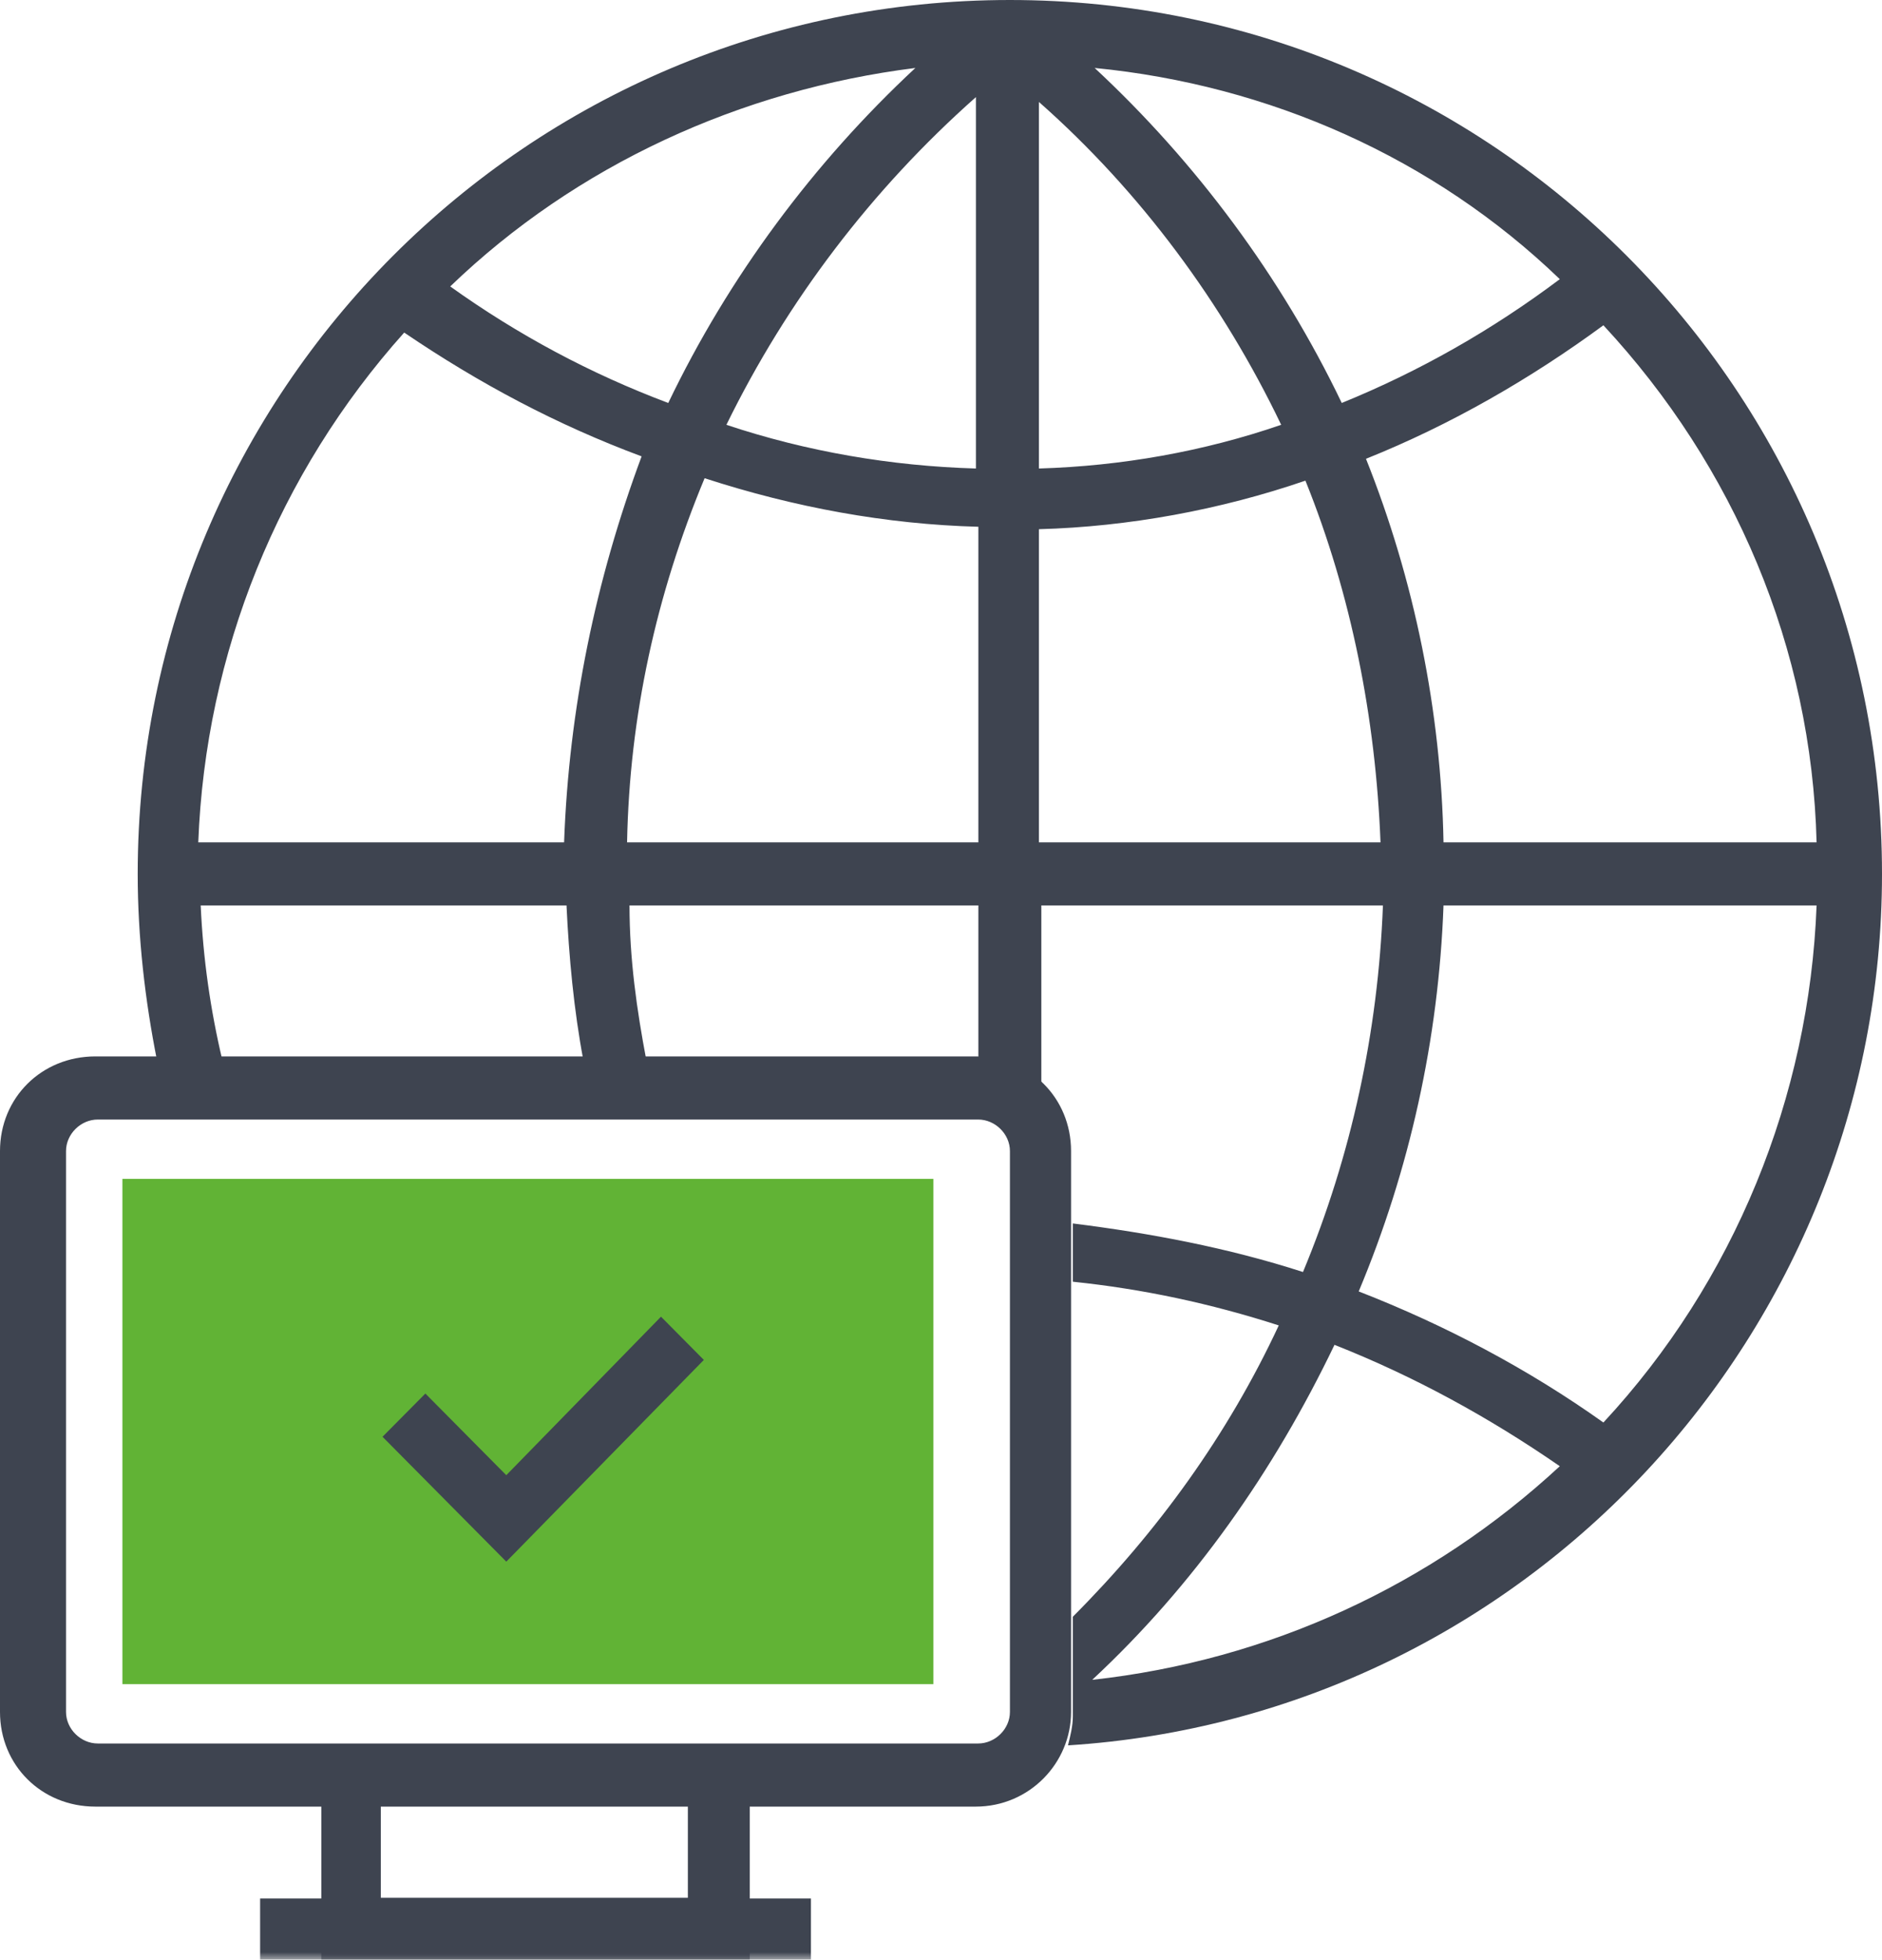 <?xml version="1.0" encoding="UTF-8"?>
<svg width="123px" height="128px" viewBox="0 0 123 128" version="1.1" xmlns="http://www.w3.org/2000/svg" xmlns:xlink="http://www.w3.org/1999/xlink">
    <title>Group 10</title>
    <defs>
        <polygon id="path-1" points="0 128 123 128 123 0 0 0"></polygon>
    </defs>
    <g id="Page-1" stroke="none" stroke-width="1" fill="none" fill-rule="evenodd">
        <g id="Homepage---Mockup" transform="translate(-923, -1836)">
            <g id="SOLUTIONS" transform="translate(0, 1500)">
                <g id="Group-10" transform="translate(923, 336)">
                    <path d="M6.393,73.123 C5.274,73.123 4.315,74.074 4.315,75.184 L4.315,111.816 C4.315,112.926 5.274,113.877 6.393,113.877 L63.927,113.877 C65.046,113.877 66.005,112.926 66.005,111.816 L66.005,75.184 C66.005,74.074 65.046,73.123 63.927,73.123 L6.393,73.123 Z M63.767,118 L6.233,118 C2.717,118 0,115.304 0,111.816 L0,75.184 C0,71.696 2.717,69 6.233,69 L63.767,69 C67.283,69 70,71.696 70,75.184 L70,111.816 C70,115.146 67.283,118 63.767,118 L63.767,118 Z" id="Fill-1" fill="#3E4450"></path>
                    <path d="M88.8,84.35 C92.125,76.423 94.025,67.861 94.342,59.14 L118.725,59.14 C118.25,71.666 113.342,83.716 104.792,92.912 C99.883,89.424 94.5,86.57 88.8,84.35 L88.8,84.35 Z M71.383,109.719 C78.033,103.535 83.258,96.083 87.217,87.839 C92.442,89.9 97.35,92.595 101.942,95.766 C93.55,103.535 82.942,108.451 71.383,109.719 L71.383,109.719 Z M67.9,55.018 L67.9,34.565 C73.758,34.406 79.775,33.296 85.317,31.394 C88.325,38.846 89.908,46.932 90.225,55.018 L67.9,55.018 Z M67.9,6.659 C74.55,12.526 79.933,19.819 83.733,27.747 C78.667,29.491 73.283,30.442 67.9,30.601 L67.9,6.659 Z M101.942,18.234 C97.508,21.563 92.758,24.259 87.692,26.32 C83.733,18.075 78.192,10.623 71.542,4.439 C82.942,5.549 93.708,10.306 101.942,18.234 L101.942,18.234 Z M118.725,55.018 L94.342,55.018 C94.183,46.456 92.442,37.894 89.275,29.967 C94.817,27.747 100.042,24.734 104.792,21.246 C113.342,30.442 118.408,42.334 118.725,55.018 L118.725,55.018 Z M63.783,30.601 C58.242,30.442 52.7,29.491 47.475,27.747 C51.433,19.661 56.975,12.367 63.783,6.342 C63.783,6.342 63.783,30.601 63.783,30.601 L63.783,30.601 Z M63.783,55.018 L40.983,55.018 C41.142,46.773 42.883,38.846 46.05,31.235 C51.908,33.138 57.925,34.248 63.942,34.406 L63.942,55.018 L63.783,55.018 Z M36.867,55.018 L12.958,55.018 C13.433,42.651 18.183,30.918 26.417,21.722 C31.325,25.051 36.392,27.747 41.933,29.808 C38.925,37.894 37.183,46.298 36.867,55.018 L36.867,55.018 Z M59.825,4.439 C53.175,10.623 47.633,18.075 43.675,26.32 C38.608,24.417 33.858,21.88 29.425,18.709 C37.658,10.782 48.425,5.866 59.825,4.439 L59.825,4.439 Z M123,57.079 C123,25.527 97.508,0 66,0 C34.492,0 9,25.527 9,57.079 C9,61.202 9.475,65.324 10.267,69.288 L14.542,69.288 C13.75,65.958 13.275,62.629 13.117,59.14 L37.025,59.14 C37.183,62.47 37.5,65.958 38.133,69.288 L42.25,69.288 C41.617,65.958 41.142,62.629 41.142,59.14 L63.942,59.14 L63.942,69.288 C65.525,69.288 66.95,69.922 68.058,70.873 L68.058,59.14 L90.383,59.14 C90.067,67.385 88.325,75.471 85.158,83.082 C80.25,81.497 75.183,80.545 70.117,79.911 L70.117,83.716 C74.708,84.192 79.142,85.143 83.575,86.57 C80.25,93.705 75.658,100.047 70.117,105.597 L70.117,112.097 C70.117,112.732 69.958,113.366 69.8,114 C99.725,112.097 123,87.046 123,57.079 L123,57.079 Z" id="Fill-3" fill="#3E4450"></path>
                    <mask id="mask-2" fill="white">
                        <use xlink:href="#path-1"></use>
                    </mask>
                    <g id="Clip-6"></g>
                    <polygon id="Fill-5" fill="#3E4450" mask="url(#mask-2)" points="17 128 53 128 53 124 17 124"></polygon>
                    <path d="M24.889,123.956 L44.956,123.956 L44.956,117.889 L24.889,117.889 L24.889,123.956 Z M21,128 L49,128 L49,114 L21,114 L21,128 Z" id="Fill-7" fill="#3E4450" mask="url(#mask-2)"></path>
                    <polygon id="Fill-8" fill="#61B335" mask="url(#mask-2)" points="8 110 61 110 61 77 8 77"></polygon>
                    <polygon id="Fill-9" fill="#3E4450" mask="url(#mask-2)" points="33.089 102 25 93.843 27.8 91.02 33.089 96.353 43.2 86 46 88.824"></polygon>
                </g>
            </g>
        </g>
    </g>
</svg>